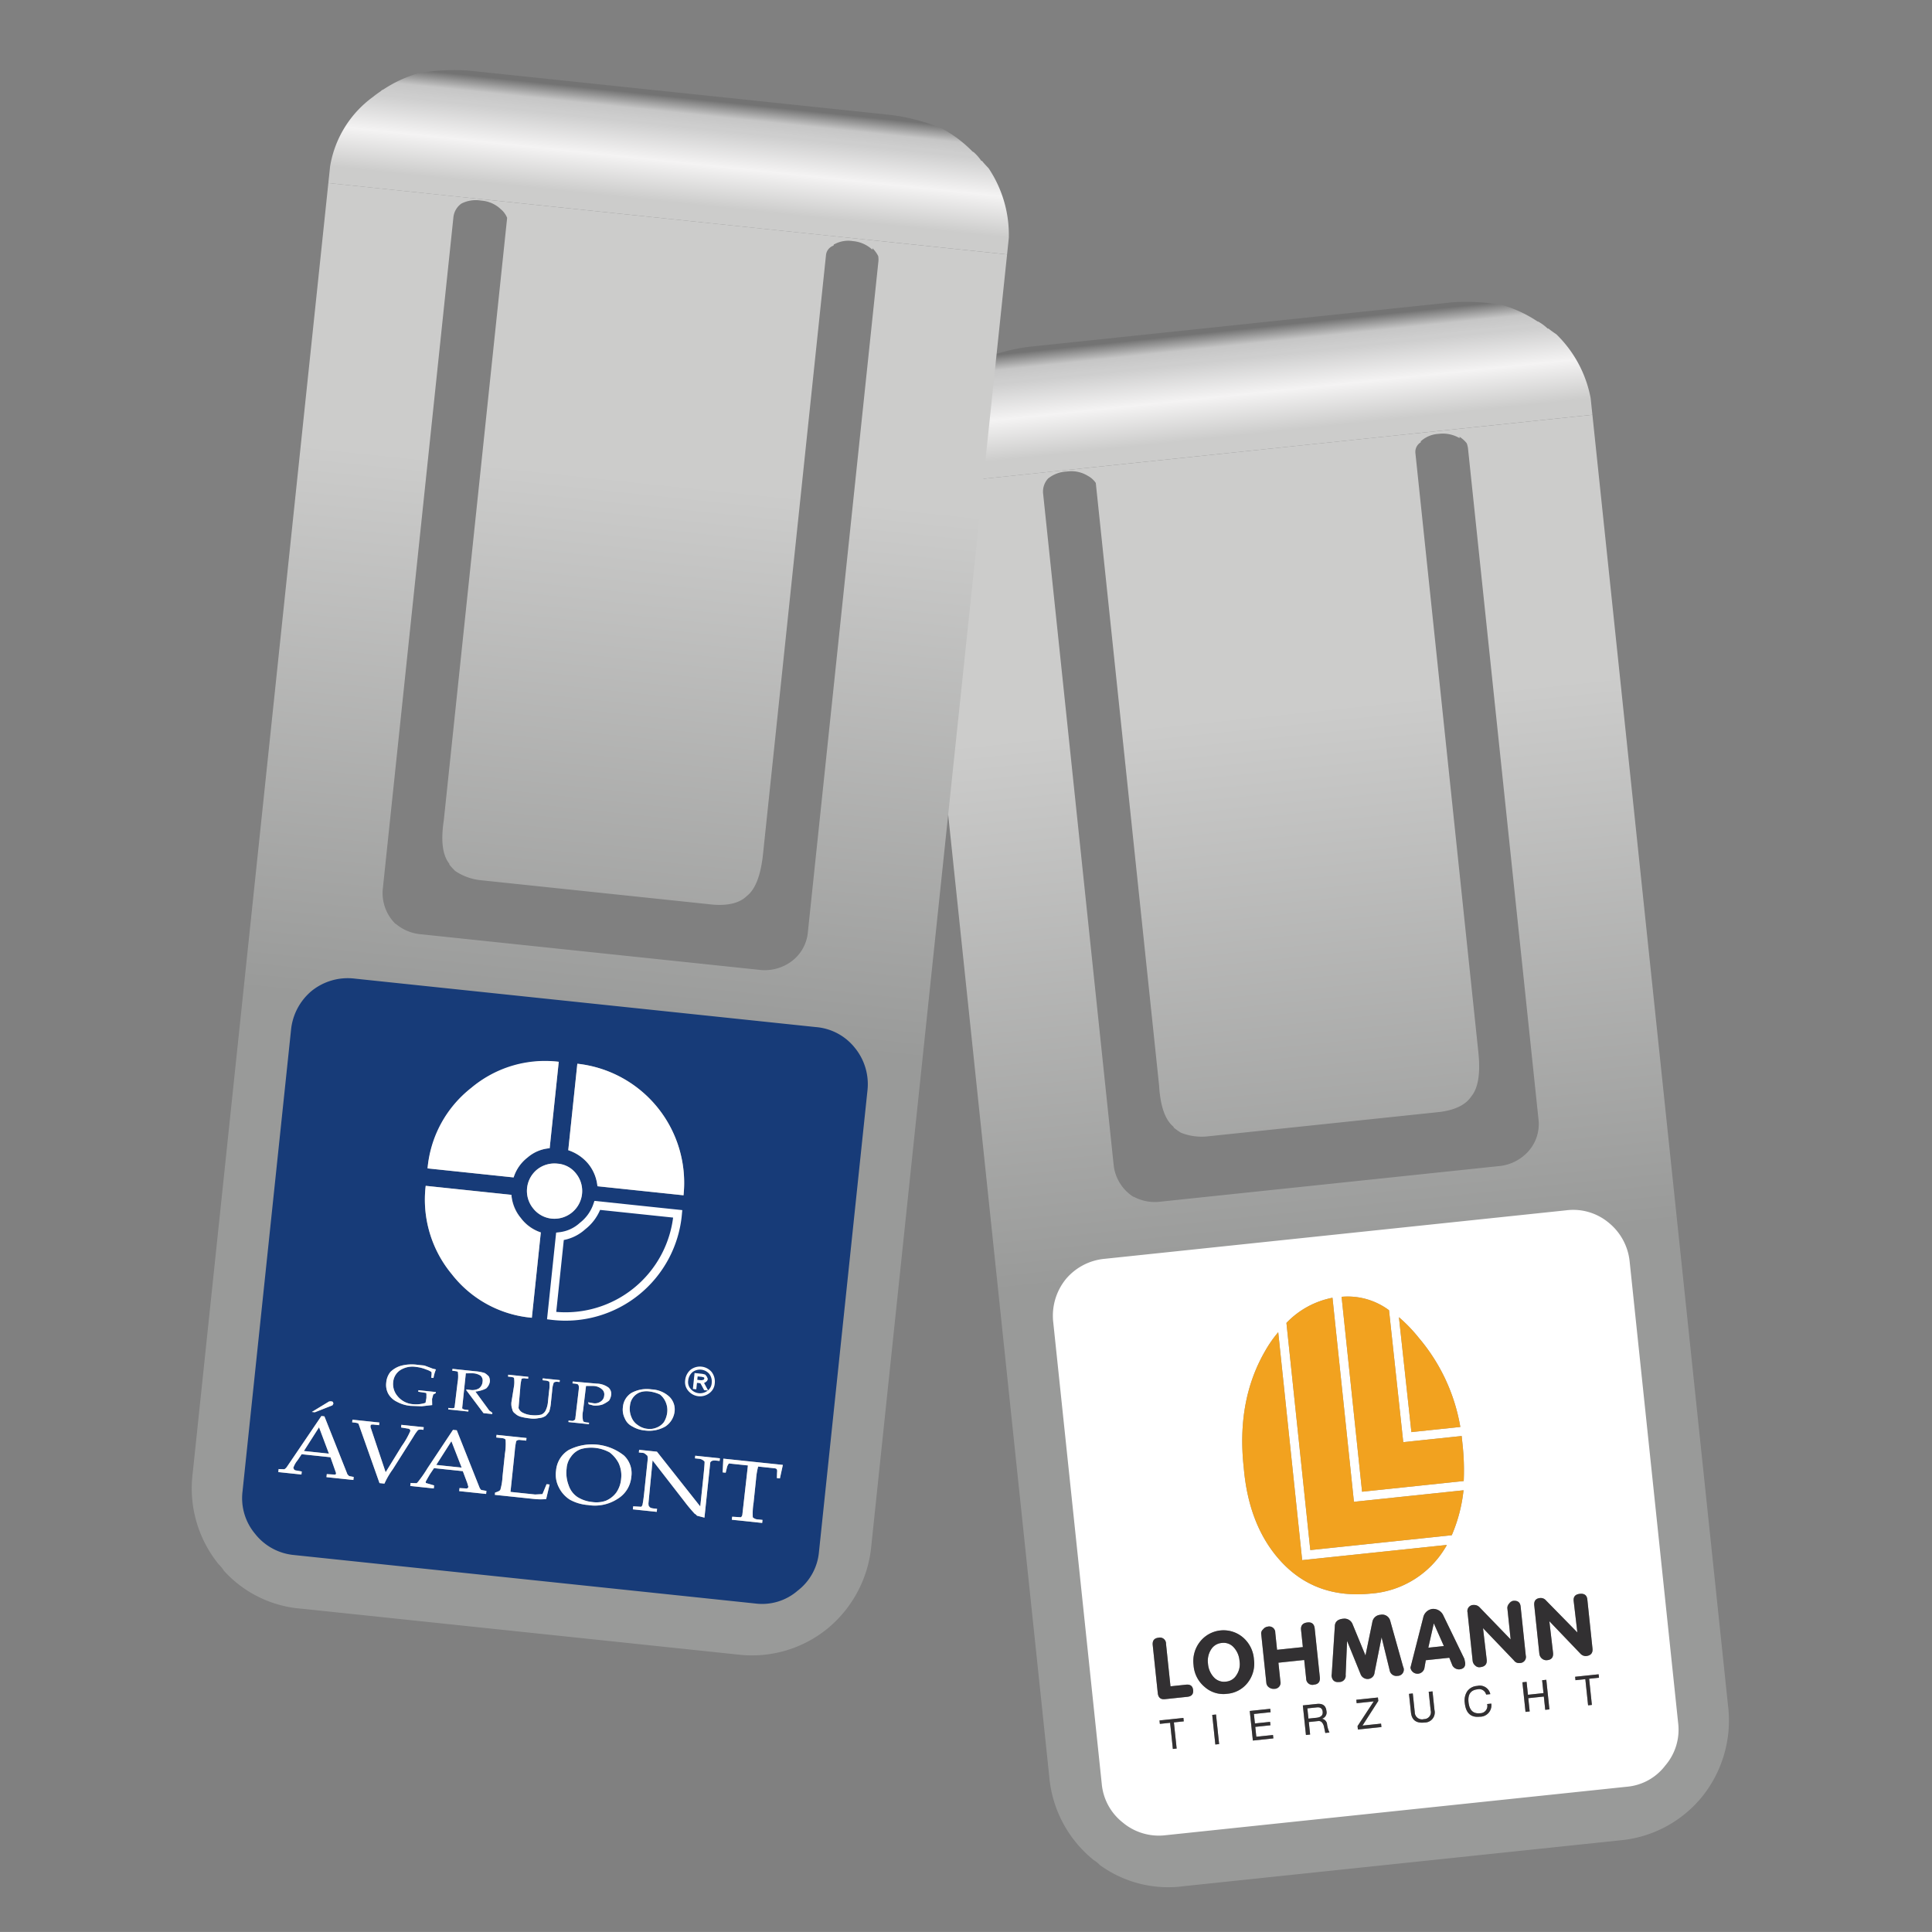 <svg xmlns="http://www.w3.org/2000/svg" xmlns:xlink="http://www.w3.org/1999/xlink" viewBox="0 0 283.465 283.46"><rect x="0" y="0" width="283.465" height="283.46" fill="#808080" stroke="none"/><defs><style>.cls-1{fill:url(#Unbenannter_Verlauf_4);}.cls-2{fill:url(#Unbenannter_Verlauf_6);}.cls-3{fill:url(#Unbenannter_Verlauf_5);}.cls-4{fill:#fff;}.cls-5{fill:#323032;}.cls-6{fill:#f2a21f;}.cls-7{fill:url(#Unbenannter_Verlauf_4-2);}.cls-8{fill:url(#Unbenannter_Verlauf_6-2);}.cls-9{fill:url(#Unbenannter_Verlauf_5-2);}.cls-10{fill:#173b78;}.cls-11,.cls-12,.cls-13{fill:none;stroke:#fff;}.cls-11{stroke-width:1.231px;}.cls-12,.cls-13{stroke-miterlimit:3;}.cls-12{stroke-width:0.448px;}.cls-13{stroke-width:0.168px;}</style><linearGradient id="Unbenannter_Verlauf_4" x1="-43.472" y1="294.045" x2="-43.472" y2="336.569" gradientTransform="matrix(1.889, -0.198, -0.198, -1.889, 336.77, 731.287)" gradientUnits="userSpaceOnUse"><stop offset="0" stop-color="#999a99"/><stop offset="1" stop-color="#cccccb"/></linearGradient><linearGradient id="Unbenannter_Verlauf_6" x1="-43.472" y1="363.876" x2="-43.472" y2="335.536" gradientTransform="matrix(1.889, -0.198, -0.198, -1.889, 336.77, 731.287)" gradientUnits="userSpaceOnUse"><stop offset="0" stop-color="#cecece"/><stop offset="0.098" stop-color="#f4f3f3"/><stop offset="0.208" stop-color="#cccccb"/></linearGradient><linearGradient id="Unbenannter_Verlauf_5" x1="-52.732" y1="236.858" x2="-52.732" y2="232.924" gradientTransform="translate(154.289 289.373) rotate(174)" gradientUnits="userSpaceOnUse"><stop offset="0" stop-color="#737373"/><stop offset="0.573" stop-color="#c6c6c6"/><stop offset="1" stop-color="#cecece"/></linearGradient><linearGradient id="Unbenannter_Verlauf_4-2" x1="-99.297" y1="310.683" x2="-99.297" y2="353.207" gradientTransform="matrix(1.889, 0.199, 0.199, -1.889, 211.401, 757.064)" xlink:href="#Unbenannter_Verlauf_4"/><linearGradient id="Unbenannter_Verlauf_6-2" x1="-99.297" y1="380.514" x2="-99.297" y2="352.174" gradientTransform="matrix(1.889, 0.199, 0.199, -1.889, 211.401, 757.064)" xlink:href="#Unbenannter_Verlauf_6"/><linearGradient id="Unbenannter_Verlauf_5-2" x1="53.017" y1="270.859" x2="53.017" y2="266.925" gradientTransform="translate(124.226 289.214) rotate(-174)" xlink:href="#Unbenannter_Verlauf_5"/></defs><title>2</title><g id="Clip_rechts" data-name="Clip rechts"><g id="Clip"><g id="MarkClip_0_Layer0_0_FILL" data-name="MarkClip 0 Layer0 0 FILL"><path class="cls-1" d="M237.697,270.016a17.538,17.538,0,0,0,12.116-6.499A17.857,17.857,0,0,0,253.535,250.22L233.639,60.86,134.054,71.323l19.896,189.36a17.664,17.664,0,0,0,6.51,12.222,4.801,4.801,0,0,1,.933.755,17.121,17.121,0,0,0,12.375,3.073L237.697,270.016M211.108,63.654a4.813,4.813,0,0,1,3.054.639l-.022-.211a4.311,4.311,0,0,1,1.06.955,3.218,3.218,0,0,1,.205.938l10.353,98.531a6.023,6.023,0,0,1-2.139,5.024,6.596,6.596,0,0,1-3.465,1.537L170.256,176.311a6.536,6.536,0,0,1-3.803-.667l-.222-.083a6.364,6.364,0,0,1-2.82-4.503L153.058,72.526a2.838,2.838,0,0,1,.717-2.315,4.708,4.708,0,0,1,2.665-1.027l.211-.022a4.654,4.654,0,0,1,2.948.65,3.261,3.261,0,0,1,1.177,1.05l.055.527,9.233,87.876q.266,4.558,2.131,6.069l.011.105a11.574,11.574,0,0,0,1.038.744,8.193,8.193,0,0,0,4.003.539l34.074-3.58q3.365-.46,4.559-2.292l.094-.117q1.405-1.854.928-6.39l-9.233-87.876a1.636,1.636,0,0,1,.794-1.577q-.022-.211.083-.222A4.223,4.223,0,0,1,211.108,63.654Z"/><path class="cls-2" d="M227.084,48.216a6.753,6.753,0,0,0-1.388-1.027l-86.715,9.111-.189.233a12.915,12.915,0,0,0-.955,1.06,15.769,15.769,0,0,0-4.039,11.303l.177,1.688.078.738,99.585-10.464-.078-.738-.177-1.688a17.58,17.58,0,0,0-5.04-9.39q-.688-.461-1.155-.839Z"/></g><path class="cls-3" d="M138.856,56.923,225.9,47.378a18.772,18.772,0,0,0-5.481-2.622,30.052,30.052,0,0,0-7.47-.39l-62.093,6.526a30.052,30.052,0,0,0-7.225,1.934,18.772,18.772,0,0,0-4.816,3.704"/></g><g id="Logo_3" data-name="Logo 3"><g id="Layer0_0_FILL" data-name="Layer0 0 FILL"><path class="cls-4" d="M156.348,187.718a8.525,8.525,0,0,0-1.811,6.322l7.111,67.659a8.149,8.149,0,0,0,3.074,5.696,8.241,8.241,0,0,0,6.272,1.872l67.659-7.111a7.942,7.942,0,0,0,5.69-3.13,8.058,8.058,0,0,0,1.878-6.217l-7.111-67.659a8.426,8.426,0,0,0-3.141-5.802,8.126,8.126,0,0,0-6.205-1.767l-67.659,7.111a8.436,8.436,0,0,0-5.758,3.024m40.491,2.551a10.147,10.147,0,0,1,6.958,1.969l2.091,19.357,8.569-.901.129,1.224a34.962,34.962,0,0,1,.172,5.382l-14.912,1.567-3.006-28.599M182.486,215.349q-1.091-9.842,3.148-17.151a17.932,17.932,0,0,1,1.907-2.732l3.515,33.44,21.199-2.228a.703.703,0,0,1-.138.296,13.926,13.926,0,0,1-11.038,6.842q-8.074.792-13.157-4.749-4.702-5.131-5.436-13.717m13.018-24.939,3.146,29.935,16.08-1.69a22.843,22.843,0,0,1-1.726,6.594L192.25,227.43l-3.503-33.329a12.662,12.662,0,0,1,6.756-3.692m11.579,19.71-1.828-16.853a22.034,22.034,0,0,1,2.904,3.014,27.237,27.237,0,0,1,6.101,13.085l-7.178.754m14.345,25.157a.702.702,0,0,1,.577-.398q1.001-.105,1.101.841l.754,7.178a.89.89,0,0,1-.896,1.107.877.877,0,0,1-.826-.363l-4.55-4.753.541,4.612q.105,1.002-.952,1.113a.808.808,0,0,1-.697-.208,1.074,1.074,0,0,1-.416-.744l-.743-7.066a.89.89,0,0,1,.896-1.107,1.119,1.119,0,0,1,.881.357l4.544,4.698-.485-4.618a.702.702,0,0,1,.27-.647m-8.327,9.088-.457-1.133-3.45.363-.211,1.204a1.041,1.041,0,0,1-2.038-.123l1.872-7.341a1.587,1.587,0,0,1,1.33-1.265,1.618,1.618,0,0,1,1.619.955l3.088,6.37.114.551q.094.89-.852.99a1.121,1.121,0,0,1-1.016-.568m17.794-9.465q-.099-.946.902-1.051t1.101.841l.754,7.178q.105,1.002-.952,1.113a1.081,1.081,0,0,1-.826-.363l-4.55-4.753.541,4.612q.105,1.002-.841,1.101a.984.984,0,0,1-.753-.202,1.073,1.073,0,0,1-.416-.744l-.743-7.066q-.105-1.002.841-1.101a1.013,1.013,0,0,1,.881.357l4.6,4.692-.541-4.612m2.115,15.304-.404-3.839-1.447.152-.053-.501,3.45-.363.053.501-1.447.152.404,3.839-.556.058m-6.545-1.787-.199-1.892.612-.064.456,4.34-.612.064-.205-1.947-2.281.24.205,1.947-.612.064-.456-4.34.612-.064.199,1.892,2.281-.24m-7.804.145-.612.064a1.045,1.045,0,0,0-1.262-.767q-1.502.158-1.321,1.883.187,1.78,1.689,1.623a1.064,1.064,0,0,0,1.04-1.347l.612-.064a1.675,1.675,0,0,1-1.71,1.924q-1.947.205-2.181-2.021a2.482,2.482,0,0,1,.331-1.666,1.927,1.927,0,0,1,1.488-.831,1.577,1.577,0,0,1,1.927,1.204m-22.814-9.922q.006-1.013,1.23-1.142a1.273,1.273,0,0,1,1.379.811l1.888,4.583,1.005-4.887a1.273,1.273,0,0,1,1.18-1.08,1.216,1.216,0,0,1,1.441.861l1.888,6.721.079.217a.916.916,0,0,1-.89,1.162,1.001,1.001,0,0,1-1.157-.835l-1.182-4.826-1.032,5.171a1.012,1.012,0,0,1-.969.946,1.098,1.098,0,0,1-1.089-.729l-1.973-4.856-.209,4.972a.925.925,0,0,1-.958,1.057q-1.002.105-1.113-.952l.032-.228.449-6.967m-4-.592q.946-.099,1.051.902l.749,7.122q.105,1.002-.841,1.101a.916.916,0,0,1-1.162-.89l-.287-2.726-3.784.398.287,2.726a.89.89,0,0,1-.896,1.107,1.114,1.114,0,0,1-.753-.202.902.902,0,0,1-.41-.688l-.749-7.122a.753.753,0,0,1,.264-.703,1.016,1.016,0,0,1,.688-.41.89.89,0,0,1,1.107.896l.263,2.504,3.784-.398-.263-2.504q-.105-1.002.952-1.113m-22.713,3.344q-.105-1.002.841-1.101a.89.89,0,0,1,1.107.896l.655,6.232,2.281-.24q.946-.099,1.039.791t-.852.99l-3.283.345q-.946.099-1.051-.902l-.737-7.011m7.619,6.119a4.54,4.54,0,0,1-1.631-3.204,4.589,4.589,0,0,1,.935-3.417,4.395,4.395,0,0,1,6.349-.611,4.655,4.655,0,0,1,1.575,3.21,4.506,4.506,0,0,1-.885,3.356,4.239,4.239,0,0,1-3.031,1.669,4.127,4.127,0,0,1-3.312-1.002m9.672,3.709-2.448.257.146,1.391,2.226-.234.053.501-2.226.234.152,1.447,2.448-.257.053.501-3.005.316-.456-4.34,3.005-.316.053.501m-8.009.336.456,4.34-.556.058-.456-4.34.556-.058m-4.785.503.053.501-1.447.152.404,3.839-.556.058-.404-3.839-1.502.158-.053-.501,3.505-.368m35.994-3.839.556-.058.287,2.726a1.484,1.484,0,0,1-1.494,1.845q-1.781.187-1.956-1.482l-.287-2.726.556-.058.287,2.726a1.064,1.064,0,0,0,1.347,1.04,1.014,1.014,0,0,0,.99-1.285l-.287-2.726m-7.45.839.053.501-2.32,3.619,2.726-.287.053.501-3.45.363-.053-.501,2.375-3.625-2.504.263-.053-.501,3.172-.333m-7.556,1.975a.952.952,0,0,1-.668,1.139.913.913,0,0,1,.767.876,4.038,4.038,0,0,0,.345,1.145l-.612.064q-.12-.606-.222-1.045-.249-.761-.805-.703l-1.391.146.193,1.836-.612.064-.456-4.34,2.059-.216q1.28-.134,1.403,1.034m-1.47.998q1.001-.105.92-.884-.076-.723-.855-.641l-1.391.146.158,1.502,1.168-.123M179.281,241.057a2.02,2.02,0,0,0-1.587.954,3.124,3.124,0,0,0-.457,2.073,3.296,3.296,0,0,0,.89,2.044,2.02,2.02,0,0,0,1.751.604,1.963,1.963,0,0,0,1.532-.949,2.857,2.857,0,0,0,.457-2.073,3.296,3.296,0,0,0-.89-2.044,1.963,1.963,0,0,0-1.695-.609m31.088-2.874-.806,3.573,2.281-.24Z"/><path class="cls-5" d="M193.95,252.172a.952.952,0,0,0,.668-1.139q-.123-1.168-1.403-1.034l-2.059.216.456,4.34.612-.064-.193-1.836,1.391-.146q.556-.058.805.703.102.439.222,1.045l.612-.064a4.038,4.038,0,0,1-.345-1.145.913.913,0,0,0-.767-.876m.117-1.025q.082.779-.92.884l-1.168.123-.158-1.502,1.391-.146q.779-.082.855.641m8.159-1.589-.053-.501-3.172.333.053.501,2.504-.263-2.375,3.625.053.501,3.45-.363-.053-.501-2.726.287,2.32-3.619m7.954-1.399-.556.058.287,2.726a1.014,1.014,0,0,1-.99,1.285,1.064,1.064,0,0,1-1.347-1.04l-.287-2.726-.556.058.287,2.726q.175,1.669,1.956,1.482a1.484,1.484,0,0,0,1.494-1.845l-.287-2.726m-36.497,4.399-.053-.501-3.505.368.053.501,1.502-.158.404,3.839.556-.058-.404-3.839,1.447-.152m5.189,3.336-.456-4.34-.556.058.456,4.34.556-.058m5.105-4.418,2.448-.257-.053-.501-3.005.316.456,4.34,3.005-.316-.053-.501-2.448.257-.152-1.447,2.226-.234-.053-.501-2.226.234-.146-1.391m-8.854-7.17a4.54,4.54,0,0,0,1.631,3.204,4.127,4.127,0,0,0,3.312,1.002,4.239,4.239,0,0,0,3.031-1.669,4.506,4.506,0,0,0,.885-3.356,4.655,4.655,0,0,0-1.575-3.21,4.395,4.395,0,0,0-6.349.611,4.589,4.589,0,0,0-.935,3.417m2.571-2.295a2.02,2.02,0,0,1,1.587-.954,1.963,1.963,0,0,1,1.695.609,3.296,3.296,0,0,1,.89,2.044,2.857,2.857,0,0,1-.457,2.073,1.963,1.963,0,0,1-1.532.949,2.02,2.02,0,0,1-1.751-.604,3.296,3.296,0,0,1-.89-2.044,3.124,3.124,0,0,1,.457-2.073m-7.719-1.72q-.946.099-.841,1.101l.737,7.011q.105,1.002,1.051.902l3.283-.345q.946-.099.852-.99t-1.039-.791l-2.281.24-.655-6.232a.89.89,0,0,0-1.107-.896m22.924-1.341q-.105-1.002-1.051-.902-1.057.111-.952,1.113l.263,2.504-3.784.398-.263-2.504a.89.89,0,0,0-1.107-.896,1.016,1.016,0,0,0-.688.41.753.753,0,0,0-.264.703l.749,7.122a.902.902,0,0,0,.41.688,1.114,1.114,0,0,0,.753.202.89.89,0,0,0,.896-1.107l-.287-2.726,3.784-.398.287,2.726a.916.916,0,0,0,1.162.89q.946-.099.841-1.101l-.749-7.122m4.179-1.452q-1.224.129-1.23,1.142l-.449,6.967-.032.228q.111,1.057,1.113.952a.925.925,0,0,0,.958-1.057l.209-4.972,1.973,4.856a1.098,1.098,0,0,0,1.089.729,1.012,1.012,0,0,0,.969-.946l1.032-5.171,1.182,4.826a1.001,1.001,0,0,0,1.157.835.916.916,0,0,0,.89-1.162l-.079-.217-1.888-6.721a1.216,1.216,0,0,0-1.441-.861,1.273,1.273,0,0,0-1.18,1.08l-1.005,4.887L198.456,238.31a1.273,1.273,0,0,0-1.379-.811m20.971,11.128.612-.064a1.577,1.577,0,0,0-1.927-1.204,1.927,1.927,0,0,0-1.488.831,2.482,2.482,0,0,0-.331,1.666q.234,2.226,2.181,2.021a1.675,1.675,0,0,0,1.71-1.924l-.612.064a1.064,1.064,0,0,1-1.04,1.347q-1.502.158-1.689-1.623-.181-1.725,1.321-1.883a1.045,1.045,0,0,1,1.262.767m8.217-2.101.199,1.892-2.281.24-.199-1.892-.612.064.456,4.34.612-.064-.205-1.947,2.281-.24.205,1.947.612-.064-.456-4.34-.612.064m6.34-.16.404,3.839.556-.058-.404-3.839,1.447-.152-.053-.501-3.45.363.053.501,1.447-.152m-.809-12.516q-1.001.105-.902,1.051l.541,4.612-4.6-4.692a1.013,1.013,0,0,0-.881-.357q-.946.099-.841,1.101l.743,7.066a1.073,1.073,0,0,0,.416.744.984.984,0,0,0,.753.202q.946-.099.841-1.101l-.541-4.612,4.55,4.753a1.081,1.081,0,0,0,.826.363q1.057-.111.952-1.113l-.754-7.178q-.099-.946-1.101-.841m-19.153,9.382.457,1.133a1.121,1.121,0,0,0,1.016.568q.946-.099.852-.99l-.114-.551-3.088-6.37a1.618,1.618,0,0,0-1.619-.955,1.587,1.587,0,0,0-1.33,1.265l-1.872,7.341a1.041,1.041,0,0,0,2.038.123l.211-1.204,3.45-.363m-3.08-1.476.806-3.573,1.475,3.333-2.281.24m12.441-6.877a1.242,1.242,0,0,0-.846,1.045l.485,4.618-4.544-4.698a1.119,1.119,0,0,0-.881-.357.89.89,0,0,0-.896,1.107l.743,7.066a1.074,1.074,0,0,0,.416.744.808.808,0,0,0,.697.208q1.057-.111.952-1.113l-.541-4.612,4.55,4.753a.877.877,0,0,0,.826.363.89.89,0,0,0,.896-1.107l-.754-7.178Q223.006,234.773,222.004,234.879Z"/><path class="cls-6" d="M205.254,193.266l1.828,16.853,7.178-.754a27.237,27.237,0,0,0-6.101-13.085,22.034,22.034,0,0,0-2.904-3.014m-6.605,27.078-3.146-29.935a12.662,12.662,0,0,0-6.756,3.692l3.503,33.329,20.754-2.181a22.843,22.843,0,0,0,1.726-6.594l-16.08,1.69m-13.016-22.147q-4.239,7.309-3.148,17.151.734,8.586,5.436,13.717,5.083,5.541,13.157,4.749a13.926,13.926,0,0,0,11.038-6.842.703.703,0,0,0,.138-.296l-21.199,2.228-3.515-33.44a17.932,17.932,0,0,0-1.907,2.732m18.163-5.959a10.147,10.147,0,0,0-6.958-1.969l3.006,28.599,14.912-1.567a34.962,34.962,0,0,0-.172-5.382l-.129-1.224-8.569.901Z"/></g></g></g><g id="Clip_links" data-name="Clip links"><g id="Clip-2" data-name="Clip"><g id="MarkClip_0_Layer0_0_FILL-2" data-name="MarkClip 0 Layer0 0 FILL"><path class="cls-7" d="M108.242,242.756a17.538,17.538,0,0,0,13.203-3.838,17.857,17.857,0,0,0,6.406-12.232l19.909-189.359-99.585-10.47L28.266,216.216a17.664,17.664,0,0,0,3.827,13.308,4.801,4.801,0,0,1,.755.933,17.121,17.121,0,0,0,11.466,5.578l63.928,6.721m16.897-207.381a4.813,4.813,0,0,1,2.854,1.26l.022-.211a4.311,4.311,0,0,1,.839,1.155,3.218,3.218,0,0,1,.006.961L118.5,137.069a6.023,6.023,0,0,1-3.136,4.47,6.596,6.596,0,0,1-3.709.783l-49.898-5.246a6.536,6.536,0,0,1-3.581-1.443l-.2-.128a6.364,6.364,0,0,1-1.822-4.991L66.514,31.985a2.838,2.838,0,0,1,1.182-2.116,4.708,4.708,0,0,1,2.82-.45l.211.022a4.654,4.654,0,0,1,2.748,1.249,3.261,3.261,0,0,1,.933,1.271l-.055.527L65.114,120.364q-.688,4.514.823,6.379l-.011.105a11.576,11.576,0,0,0,.861.944,8.193,8.193,0,0,0,3.803,1.36l34.074,3.582q3.387.249,4.936-1.294l.117-.094q1.76-1.522,2.237-6.058l9.239-87.875a1.636,1.636,0,0,1,1.105-1.377q.022-.211.128-.2A4.223,4.223,0,0,1,125.139,35.375Z"/><path class="cls-8" d="M143.976,23.597a6.753,6.753,0,0,0-1.144-1.294L56.118,13.186l-.233.189a12.916,12.916,0,0,0-1.155.839,15.769,15.769,0,0,0-6.3,10.217l-.177,1.688-.078.738,99.585,10.47.078-.738.177-1.688a17.58,17.58,0,0,0-2.977-10.232q-.578-.594-.955-1.06Z"/></g><path class="cls-9" d="M55.843,13.767l87.126,8.761a18.772,18.772,0,0,0-4.816-3.704A30.052,30.052,0,0,0,130.928,16.89L68.835,10.364a30.052,30.052,0,0,0-7.47.39,18.772,18.772,0,0,0-5.481,2.622"/></g><g id="Logo_2" data-name="Logo 2"><g id="Layer0_0_FILL-2" data-name="Layer0 0 FILL"><path class="cls-10" d="M45.782,145.343a8.525,8.525,0,0,0-3.086,5.808l-7.111,67.659a8.149,8.149,0,0,0,1.822,6.211,8.241,8.241,0,0,0,5.746,3.135l67.659,7.111a7.942,7.942,0,0,0,6.217-1.878,8.058,8.058,0,0,0,3.13-5.69l7.111-67.659a8.426,8.426,0,0,0-1.866-6.328,8.126,8.126,0,0,0-5.702-3.018l-67.659-7.111a8.436,8.436,0,0,0-6.261,1.761m16.948,26.084a17.574,17.574,0,0,1,19.252-15.641l-1.333,12.686a5.6,5.6,0,0,0-3.236,1.348,5.951,5.951,0,0,0-2.052,2.935l-12.63-1.327m19.087-.694a3.769,3.769,0,0,1,2.715,1.467,4.085,4.085,0,0,1-3.563,6.601,3.978,3.978,0,0,1-2.765-1.528,4.052,4.052,0,0,1,.597-5.675,4.073,4.073,0,0,1,3.016-.864m4.498.023a6.439,6.439,0,0,0-2.94-1.997l1.333-12.686a17.574,17.574,0,0,1,15.579,19.302l-12.63-1.327a6.128,6.128,0,0,0-1.342-3.291M75.035,175.308a6.584,6.584,0,0,0,4.314,5.516l-1.316,12.519a16.741,16.741,0,0,1-11.759-6.411,17.11,17.11,0,0,1-3.815-12.946l12.575,1.322m10.432,4.584a6.524,6.524,0,0,0,2.175-3.034l11.796,1.24a16.531,16.531,0,0,1-18.502,14.932L82.158,181.401a5.925,5.925,0,0,0,3.309-1.509m28.484,35.678q-.044-.117-.378-.152l-2.337-.246a10.59,10.59,0,0,0-.304,1.824l-.368,3.505a9.623,9.623,0,0,0-.111,2.126,1.191,1.191,0,0,0,.811.31l.612.064-.047.445L107.378,222.98l.047-.445,1.286.079a.605.605,0,0,0,.214-.428l.81-7.172-2.782-.292a1.376,1.376,0,0,0-.281.533l-.199.823-.445-.047.099-2.015,8.736.918-.433,1.98-.445-.047.026-.785q.047-.445-.059-.512m-13.2-13.032a2.091,2.091,0,0,1,.708-1.388,2.028,2.028,0,0,1,2.782.292,2.091,2.091,0,0,1,.404,1.505,1.718,1.718,0,0,1-.697,1.277,2.028,2.028,0,0,1-2.782-.292,1.718,1.718,0,0,1-.416-1.394m-5.145,1.316a4.115,4.115,0,0,1,2.589,1.06,2.594,2.594,0,0,1,.785,2.164,3.075,3.075,0,0,1-1.358,2.22,4.752,4.752,0,0,1-3.043.58,4.312,4.312,0,0,1-1.795-.582,2.276,2.276,0,0,1-1.113-1.186,2.858,2.858,0,0,1-.276-1.66,2.706,2.706,0,0,1,1.23-2.065,4.723,4.723,0,0,1,2.981-.531m-5.933.783a1.986,1.986,0,0,1-.316.867,4.648,4.648,0,0,1-.96.574,3.343,3.343,0,0,1-1.309.144l-.712-.187-.082-.29.718.132a1.454,1.454,0,0,0,1.092-.223,1.119,1.119,0,0,0,.545-.899.977.977,0,0,0-.352-.937,1.971,1.971,0,0,0-1.245-.468l-1.069 0-.442,3.666a3.417,3.417,0,0,0,.015,1.464q.038.173.539.225l.334.035-.023.223-3.005-.316.023-.223.445.047a.436.436,0,0,0,.407-.126q.111.012.135-.211l.506-4.278q.058-.556-.097-.685.012-.111-.6-.176l-.223-.023.029-.278,3.511.313a3.021,3.021,0,0,1,1.74.577,1.22,1.22,0,0,1,.396,1.054m4.994,8.682a.648.648,0,0,0-.433-.158l-.501-.053.041-.389,2.615.275,6.356,8.037.409-3.895q.246-2.337.225-2.677a1.175,1.175,0,0,0-.8-.422l-.612-.064.041-.389,3.617.38-.041.389-.556-.058q-.668-.07-.82.308l-.848,8.068-1.095-.284q-.199-.246-.31-.258a22.679,22.679,0,0,1-1.549-1.851L95.748,214.276l-.605,6.293q.009.451.12.463.088.234.644.293l.501.053-.047.445-3.505-.368.047-.445,1.174.067a.605.605,0,0,0,.214-.428q.108-.495.249-1.83l.497-4.729a1.366,1.366,0,0,0-.059-.512l-.31-.258m-2.043,3.386a4.186,4.186,0,0,1-2.026,3.219,6.097,6.097,0,0,1-4.313.897,6.428,6.428,0,0,1-2.674-.787,4.463,4.463,0,0,1-1.611-1.801,4.072,4.072,0,0,1-.416-2.463,3.923,3.923,0,0,1,1.836-3.014,7.536,7.536,0,0,1,8.129.798,3.57,3.57,0,0,1,1.075,3.151m-15.107-14.695-.029.278-.389-.041a.885.885,0,0,0-.568.053,7.876,7.876,0,0,0-.202,1.385l-.248,2.899a1.221,1.221,0,0,0,.603.682,3.354,3.354,0,0,0,1.312.363,4.076,4.076,0,0,0,1.414-.076,1.231,1.231,0,0,0,.621-.554,3.529,3.529,0,0,0,.369-1.368l.17-1.614a4.441,4.441,0,0,0,.023-1.291,1.348,1.348,0,0,0-.656-.181l-.334-.035.029-.278,2.504.263-.029.278-.334-.035a.818.818,0,0,0-.518.114,3.811,3.811,0,0,0-.24,1.212l-.17,1.614a6.216,6.216,0,0,1-.263,1.435,5.061,5.061,0,0,1-.515.621,2.087,2.087,0,0,1-1.048.34,3.544,3.544,0,0,1-1.297.032,7.872,7.872,0,0,1-1.379-.257,1.947,1.947,0,0,1-.794-.477.855.855,0,0,1-.387-.603,2.238,2.238,0,0,1-.1-1.192l.328-2.047a4.05,4.05,0,0,0,.029-1.347q-.044-.117-.545-.17l-.334-.035.029-.278,2.949.31m-7.014-.175a2.238,2.238,0,0,0-1.145-.345l-1.013.006-.538,5.119q.094.179.539.225l.389.041-.023.223-2.949-.31.023-.223.389.041q.445.047.518-.114l.442-3.666a4.963,4.963,0,0,0,.047-1.514q.012-.111-.545-.17l-.278-.029.029-.278,3.394.357a5.965,5.965,0,0,1,1.324.252,2.604,2.604,0,0,1,.621.515,1.482,1.482,0,0,1,.147.747,1.736,1.736,0,0,1-.556,1.01,4.589,4.589,0,0,1-1.567.454l1.918,2.621a.704.704,0,0,0,.36.319l.1.123.111.012-.023.223-1.28-.135-2.566-3.42.117-.044.445.047a1.971,1.971,0,0,0,1.315-.199,1.34,1.34,0,0,0,.556-1.01.964.964,0,0,0-.302-.876m-4.043,7.957.556.058,3.381,8.512.199.246.773.138-.047.445-3.95-.415.047-.445,1.119.061.19-.205-.164-.58-.659-1.757-4.229-.444-.6.893q-.618,1.06-.624,1.116l.038.173,1.201.351-.047.445-3.45-.363.047-.445.167.018.729.02a2.163,2.163,0,0,0,.319-.36,17.919,17.919,0,0,0,1.262-1.836l3.742-5.626m7.131,1.2-.779-.082.041-.389,4.396.462-.041.389-.89-.094a.654.654,0,0,0-.58.164,10.529,10.529,0,0,0-.214,1.496l-.626,5.954,3.617.38,1.075-.056.603-1.456.445.047-.506,2.141a9.433,9.433,0,0,1-1.854-.026l-5.675-.597.035-.334q.697-.208.776-.425a8.327,8.327,0,0,0,.316-1.936l.351-3.338a8.748,8.748,0,0,0,.099-2.015q-.032-.228-.589-.287M48.781,206.189l-2.583,1.022-.445-.047,2.524-1.535.228-.032q.278.029.328.091l.088.234-.141.267m-1.628,1.573.445.047L50.979,216.321a3.392,3.392,0,0,0,.255.252l.662.126-.047.445-3.95-.415.047-.445,1.286.079.079-.217-.823-2.337-4.229-.444-.6.893a3.409,3.409,0,0,0-.624,1.116l.094.179q.038.173.428.214l.717.132-.047.445-3.394-.357.047-.445.84.032a1.213,1.213,0,0,0,.375-.354l5.059-7.457m5.45,1.135q-.1-.123-.656-.181l-.278-.029.041-.389,3.95.415-.041.389-.668-.07a1.389,1.389,0,0,0-.507.003q-.056-.006-.073.161l-.018.167,2.227,6.647,2.374-3.857a11.785,11.785,0,0,0,1.241-2.176q.035-.334-.41-.381l-.94-.155.041-.389,3.283.345-.041.389-.223-.023a1.048,1.048,0,0,0-.568.053,6.611,6.611,0,0,0-.662.943l-3.036,4.8a11.721,11.721,0,0,0-1.235,2.12l-.723-.076-3.079-8.706m10.699-7.595a2.86,2.86,0,0,0-.75-.36,5.491,5.491,0,0,0-1.479-.38,3.341,3.341,0,0,0-2.296.434,2.334,2.334,0,0,0-1.089,1.798,2.714,2.714,0,0,0,.58,1.974,3.233,3.233,0,0,0,2.343,1.259,4.435,4.435,0,0,0,1.821-.202l.132-.717.003-.562-.038-.173-1.163-.178.023-.223,2.559.269-.018.167-.357.187-.181.656.018.902-1.537.176-1.625-.058a5.124,5.124,0,0,1-2.018-.606,2.879,2.879,0,0,1-1.28-1.203,2.758,2.758,0,0,1-.281-1.605,2.858,2.858,0,0,1,.615-1.567,3.676,3.676,0,0,1,1.558-.905,6.189,6.189,0,0,1,2.378-.144l1.057.111,1.245.468.439.102a5.362,5.362,0,0,0-.357,1.256l-.334-.035.035-.334a1.39,1.39,0,0,0-.003-.507M44.589,212.893l3.672.386-1.45-3.865-2.222,3.479m19.419,2.041,3.728.392-1.506-3.871-2.222,3.479m26.751-.282a4.763,4.763,0,0,0-1.3-1.543,5.6,5.6,0,0,0-4.223-.5,3.001,3.001,0,0,0-1.47,1.139,3.182,3.182,0,0,0-.632,1.734,5.086,5.086,0,0,0,.305,2.451,3.287,3.287,0,0,0,1.283,1.71,4.934,4.934,0,0,0,2.173.735,4.146,4.146,0,0,0,1.988-.185,3.7,3.7,0,0,0,1.531-1.189,4.151,4.151,0,0,0,.717-2.006,4.31,4.31,0,0,0-.372-2.346m6.063-10.051a5.121,5.121,0,0,0-1.584-.448,2.974,2.974,0,0,0-1.365.138,2.299,2.299,0,0,0-1.44,1.93,3.105,3.105,0,0,0,.214,1.71,2.438,2.438,0,0,0,.946,1.168,2.837,2.837,0,0,0,1.406.542,2.563,2.563,0,0,0,1.37-.194,2.448,2.448,0,0,0,1.039-.791,3.446,3.446,0,0,0,.486-1.412,2.942,2.942,0,0,0-.232-1.543,2.76,2.76,0,0,0-.841-1.101m4.638-3.45a2.091,2.091,0,0,0-.708,1.388,1.718,1.718,0,0,0,.416,1.394,2.028,2.028,0,0,0,2.782.292,1.718,1.718,0,0,0,.697-1.277,2.091,2.091,0,0,0-.404-1.505,2.028,2.028,0,0,0-2.782-.292m1.578.503.384.097.199.246.138.296a.436.436,0,0,1-.208.372.891.891,0,0,1-.53.226l.217.079.518.955-.389-.041-.518-.955-.161-.073-.501-.053-.099.946-.334-.035.228-2.17,1.057.111m-.155.94.228-.032.234-.088.079-.217a.322.322,0,0,0-.088-.234l-.328-.091-.723-.076-.07.668.668.07M87.642,176.858a6.524,6.524,0,0,1-2.175,3.034,5.925,5.925,0,0,1-3.309,1.509l-1.222,11.629a16.531,16.531,0,0,0,18.502-14.932Z"/><path class="cls-4" d="M62.553,200.942a2.86,2.86,0,0,1,.75.36,1.39,1.39,0,0,1,.003.507l-.035.334.334.035a5.362,5.362,0,0,1,.357-1.256l-.439-.102-1.245-.468L61.22,200.24a6.189,6.189,0,0,0-2.378.144,3.676,3.676,0,0,0-1.558.905,2.858,2.858,0,0,0-.615,1.567,2.758,2.758,0,0,0,.281,1.605,2.879,2.879,0,0,0,1.28,1.203,5.124,5.124,0,0,0,2.018.606l1.625.058,1.537-.176-.018-.902.181-.656.357-.187.018-.167-2.559-.269-.023.223,1.163.178.038.173-.003.562-.132.717a4.435,4.435,0,0,1-1.821.202,3.233,3.233,0,0,1-2.343-1.259,2.714,2.714,0,0,1-.58-1.974,2.334,2.334,0,0,1,1.089-1.798,3.341,3.341,0,0,1,2.296-.434,5.491,5.491,0,0,1,1.479.38m-10.605,7.774q.556.058.656.181l3.079,8.706.723.076a11.721,11.721,0,0,1,1.235-2.12l3.036-4.8a6.611,6.611,0,0,1,.662-.943,1.048,1.048,0,0,1,.568-.053l.223.023.041-.389-3.283-.345-.041.389.94.155q.445.047.41.381a11.785,11.785,0,0,1-1.241,2.176L56.581,216.01l-2.227-6.647.018-.167q.018-.167.073-.161a1.389,1.389,0,0,1,.507-.003l.668.07.041-.389-3.95-.415-.041.389.278.029m-4.349-.907-.445-.047-5.059,7.457a1.213,1.213,0,0,1-.375.354l-.84-.032-.047.445,3.394.357.047-.445-.717-.132q-.389-.041-.428-.214l-.094-.179a3.409,3.409,0,0,1,.624-1.116l.6-.893,4.229.444.823,2.337-.079.217-1.286-.079-.047.445,3.95.415.047-.445-.662-.126a3.392,3.392,0,0,1-.255-.252l-3.381-8.512m.663,5.47-3.672-.386,2.222-3.479,1.45,3.865m-2.063-6.067L48.781,206.189l.141-.267-.088-.234q-.05-.061-.328-.091l-.228.032-2.524,1.535.445.047m26.614,3.697.779.082q.556.058.589.287a8.748,8.748,0,0,1-.099,2.015l-.351,3.338a8.327,8.327,0,0,1-.316,1.936q-.079.217-.776.425l-.035.334,5.675.597a9.433,9.433,0,0,0,1.854.026l.506-2.141-.445-.047-.603,1.456-1.075.056-3.617-.38.626-5.954a10.529,10.529,0,0,1,.214-1.496.654.654,0,0,1,.58-.164l.89.094.041-.389-4.396-.462-.041.389m-5.795-1.059-.556-.058-3.742,5.626a17.919,17.919,0,0,1-1.262,1.836,2.163,2.163,0,0,1-.319.36l-.729-.02-.167-.018-.047.445,3.45.363.047-.445-1.201-.351-.038-.173q.006-.056.624-1.116l.6-.893,4.229.444.659,1.757.164.58-.19.205-1.119-.061-.047.445,3.95.415.047-.445-.773-.138-.199-.246-3.381-8.512m.718,5.476-3.728-.392,2.222-3.479,1.506,3.871m1.623-13.837a2.238,2.238,0,0,1,1.145.345.964.964,0,0,1,.302.876,1.34,1.34,0,0,1-.556,1.01,1.971,1.971,0,0,1-1.315.199l-.445-.047-.117.044,2.566,3.42,1.28.135.023-.223-.111-.012-.1-.123a.704.704,0,0,1-.36-.319L69.751,204.174a4.589,4.589,0,0,0,1.567-.454,1.736,1.736,0,0,0,.556-1.01,1.482,1.482,0,0,0-.147-.747,2.604,2.604,0,0,0-.621-.515,5.965,5.965,0,0,0-1.324-.252L66.389,200.839l-.029.278.278.029q.556.058.545.17a4.963,4.963,0,0,1-.047,1.514l-.442,3.666q-.073.161-.518.114l-.389-.041-.023.223,2.949.31.023-.223-.389-.041q-.445-.047-.539-.225l.538-5.119,1.013-.006m8.129.798.029-.278-2.949-.31-.029.278.334.035q.501.053.545.17a4.05,4.05,0,0,1-.029,1.347l-.328,2.047a2.238,2.238,0,0,0,.1,1.192.855.855,0,0,0,.387.603,1.947,1.947,0,0,0,.794.477,7.872,7.872,0,0,0,1.379.257,3.544,3.544,0,0,0,1.297-.032,2.087,2.087,0,0,0,1.048-.34,5.061,5.061,0,0,0,.515-.621,6.216,6.216,0,0,0,.263-1.435l.17-1.614a3.811,3.811,0,0,1,.24-1.212.818.818,0,0,1,.518-.114l.334.035.029-.278-2.504-.263-.029.278.334.035a1.348,1.348,0,0,1,.656.181,4.441,4.441,0,0,1-.023,1.291l-.17,1.614a3.529,3.529,0,0,1-.369,1.368,1.231,1.231,0,0,1-.621.554,4.076,4.076,0,0,1-1.414.076,3.354,3.354,0,0,1-1.312-.363,1.221,1.221,0,0,1-.603-.682l.248-2.899a7.876,7.876,0,0,1,.202-1.385.885.885,0,0,1,.568-.053l.389.041m13.11,17.636a4.186,4.186,0,0,0,2.026-3.219,3.57,3.57,0,0,0-1.075-3.151,7.536,7.536,0,0,0-8.129-.798,3.923,3.923,0,0,0-1.836,3.014,4.072,4.072,0,0,0,.416,2.463A4.463,4.463,0,0,0,83.611,220.032a6.428,6.428,0,0,0,2.674.787,6.097,6.097,0,0,0,4.313-.897m-1.14-6.814a4.763,4.763,0,0,1,1.3,1.543,4.31,4.31,0,0,1,.372,2.346,4.151,4.151,0,0,1-.717,2.006,3.7,3.7,0,0,1-1.531,1.189,4.146,4.146,0,0,1-1.988.185,4.934,4.934,0,0,1-2.173-.735,3.287,3.287,0,0,1-1.283-1.71,5.086,5.086,0,0,1-.305-2.451,3.182,3.182,0,0,1,.632-1.734,3.001,3.001,0,0,1,1.47-1.139,5.6,5.6,0,0,1,4.223.5m4.776.052a.648.648,0,0,1,.433.158l.31.258a1.366,1.366,0,0,1,.059.512l-.497,4.729q-.14,1.335-.249,1.83a.605.605,0,0,1-.214.428l-1.174-.067-.047.445,3.505.368.047-.445-.501-.053q-.556-.058-.644-.293-.111-.012-.12-.463l.605-6.293,4.657,6.002a22.679,22.679,0,0,0,1.549,1.851q.111.012.31.258l1.095.284.848-8.068q.152-.378.82-.308l.556.058.041-.389-3.617-.38-.041.389.612.064a1.175,1.175,0,0,1,.8.422q.021.34-.225,2.677l-.409,3.895L96.389,212.993l-2.615-.275-.041.389.501.053m-4.877-7.657a1.986,1.986,0,0,0,.316-.867,1.22,1.22,0,0,0-.396-1.054,3.021,3.021,0,0,0-1.74-.577l-3.511-.313-.029.278.223.023q.612.064.6.176.155.129.097.685l-.506,4.278q-.023.223-.135.211a.436.436,0,0,1-.407.126l-.445-.047-.023.223,3.005.316.023-.223-.334-.035q-.501-.053-.539-.225a3.417,3.417,0,0,1-.015-1.464l.442-3.666,1.069-0a1.971,1.971,0,0,1,1.245.468.977.977,0,0,1,.352.937,1.119,1.119,0,0,1-.545.899,1.454,1.454,0,0,1-1.092.223l-.718-.132.082.29.712.187a3.343,3.343,0,0,0,1.309-.144,4.648,4.648,0,0,0,.96-.574m8.838-.59a4.115,4.115,0,0,0-2.589-1.06,4.723,4.723,0,0,0-2.981.531,2.706,2.706,0,0,0-1.23,2.065,2.858,2.858,0,0,0,.276,1.66,2.276,2.276,0,0,0,1.113,1.186,4.312,4.312,0,0,0,1.795.582,4.752,4.752,0,0,0,3.043-.58,3.075,3.075,0,0,0,1.358-2.22,2.594,2.594,0,0,0-.785-2.164m-2.958-.761a5.121,5.121,0,0,1,1.584.448,2.76,2.76,0,0,1,.841,1.101,2.942,2.942,0,0,1,.232,1.543,3.446,3.446,0,0,1-.486,1.412,2.448,2.448,0,0,1-1.039.791,2.563,2.563,0,0,1-1.37.194,2.837,2.837,0,0,1-1.406-.542,2.438,2.438,0,0,1-.946-1.168,3.105,3.105,0,0,1-.214-1.71,2.299,2.299,0,0,1,1.44-1.93,2.974,2.974,0,0,1,1.365-.138m8.184-2.403-.384-.097-1.057-.111-.228,2.17.334.035.099-.946.501.053.161.073.518.955.389.041-.518-.955-.217-.079a.891.891,0,0,0,.53-.226.436.436,0,0,0,.208-.372l-.138-.296-.199-.246m-.31.811-.228.032-.668-.07.07-.668.723.076.328.091a.322.322,0,0,1,.088.234l-.079.217-.234.088m10.462,12.857q.334.035.378.152.105.067.059.512l-.026.785.445.047.433-1.98-8.736-.918-.099,2.015.445.047.199-.823a1.376,1.376,0,0,1,.281-.533l2.782.292-.81,7.172a.605.605,0,0,1-.214.428l-1.286-.079-.047.445,4.451.468.047-.445-.612-.064a1.191,1.191,0,0,1-.811-.31,9.623,9.623,0,0,1,.111-2.126l.368-3.505a10.59,10.59,0,0,1,.304-1.824l2.337.246M76.421,178.716a5.785,5.785,0,0,1-1.386-3.408l-12.575-1.322a17.11,17.11,0,0,0,3.815,12.946,16.741,16.741,0,0,0,11.759,6.411l1.316-12.519a5.796,5.796,0,0,1-2.929-2.108m6.953-9.958a6.439,6.439,0,0,1,2.94,1.997,6.128,6.128,0,0,1,1.342,3.291l12.63,1.327a17.574,17.574,0,0,0-15.579-19.302l-1.333,12.686m1.157,3.441a3.769,3.769,0,0,0-2.715-1.467,4.073,4.073,0,0,0-3.016.864,4.052,4.052,0,0,0-.597,5.675,3.978,3.978,0,0,0,2.765,1.528,4.075,4.075,0,0,0,3.563-6.601M69.147,159.613a16.806,16.806,0,0,0-6.417,11.814l12.63,1.327a5.951,5.951,0,0,1,2.052-2.935,5.6,5.6,0,0,1,3.236-1.348l1.333-12.686A16.741,16.741,0,0,0,69.147,159.613Z"/></g><path id="Layer0_0_1_STROKES" data-name="Layer0 0 1 STROKES" class="cls-11" d="M99.438,178.098a16.531,16.531,0,0,1-18.502,14.932L82.158,181.401a5.925,5.925,0,0,0,3.309-1.509,6.524,6.524,0,0,0,2.175-3.034Z"/><path id="Layer0_0_2_STROKES" data-name="Layer0 0 2 STROKES" class="cls-12" d="M104.646,202.947a1.718,1.718,0,0,1-.697,1.277,2.028,2.028,0,0,1-2.782-.292,1.718,1.718,0,0,1-.416-1.394,2.091,2.091,0,0,1,.708-1.388,2.028,2.028,0,0,1,2.782.292A2.091,2.091,0,0,1,104.646,202.947Z"/><path id="Layer0_0_3_STROKES" data-name="Layer0 0 3 STROKES" class="cls-13" d="M103.336,202.022l-.328-.091-.723-.076-.07.668.668.07.228-.032.234-.088.079-.217A.322.322,0,0,0,103.336,202.022Zm.284-.026.138.296a.436.436,0,0,1-.208.372.891.891,0,0,1-.53.226l.217.079.518.955-.389-.041-.518-.955-.161-.073-.501-.053-.099.946-.334-.035.228-2.17,1.057.111.384.097Z"/></g></g></svg>